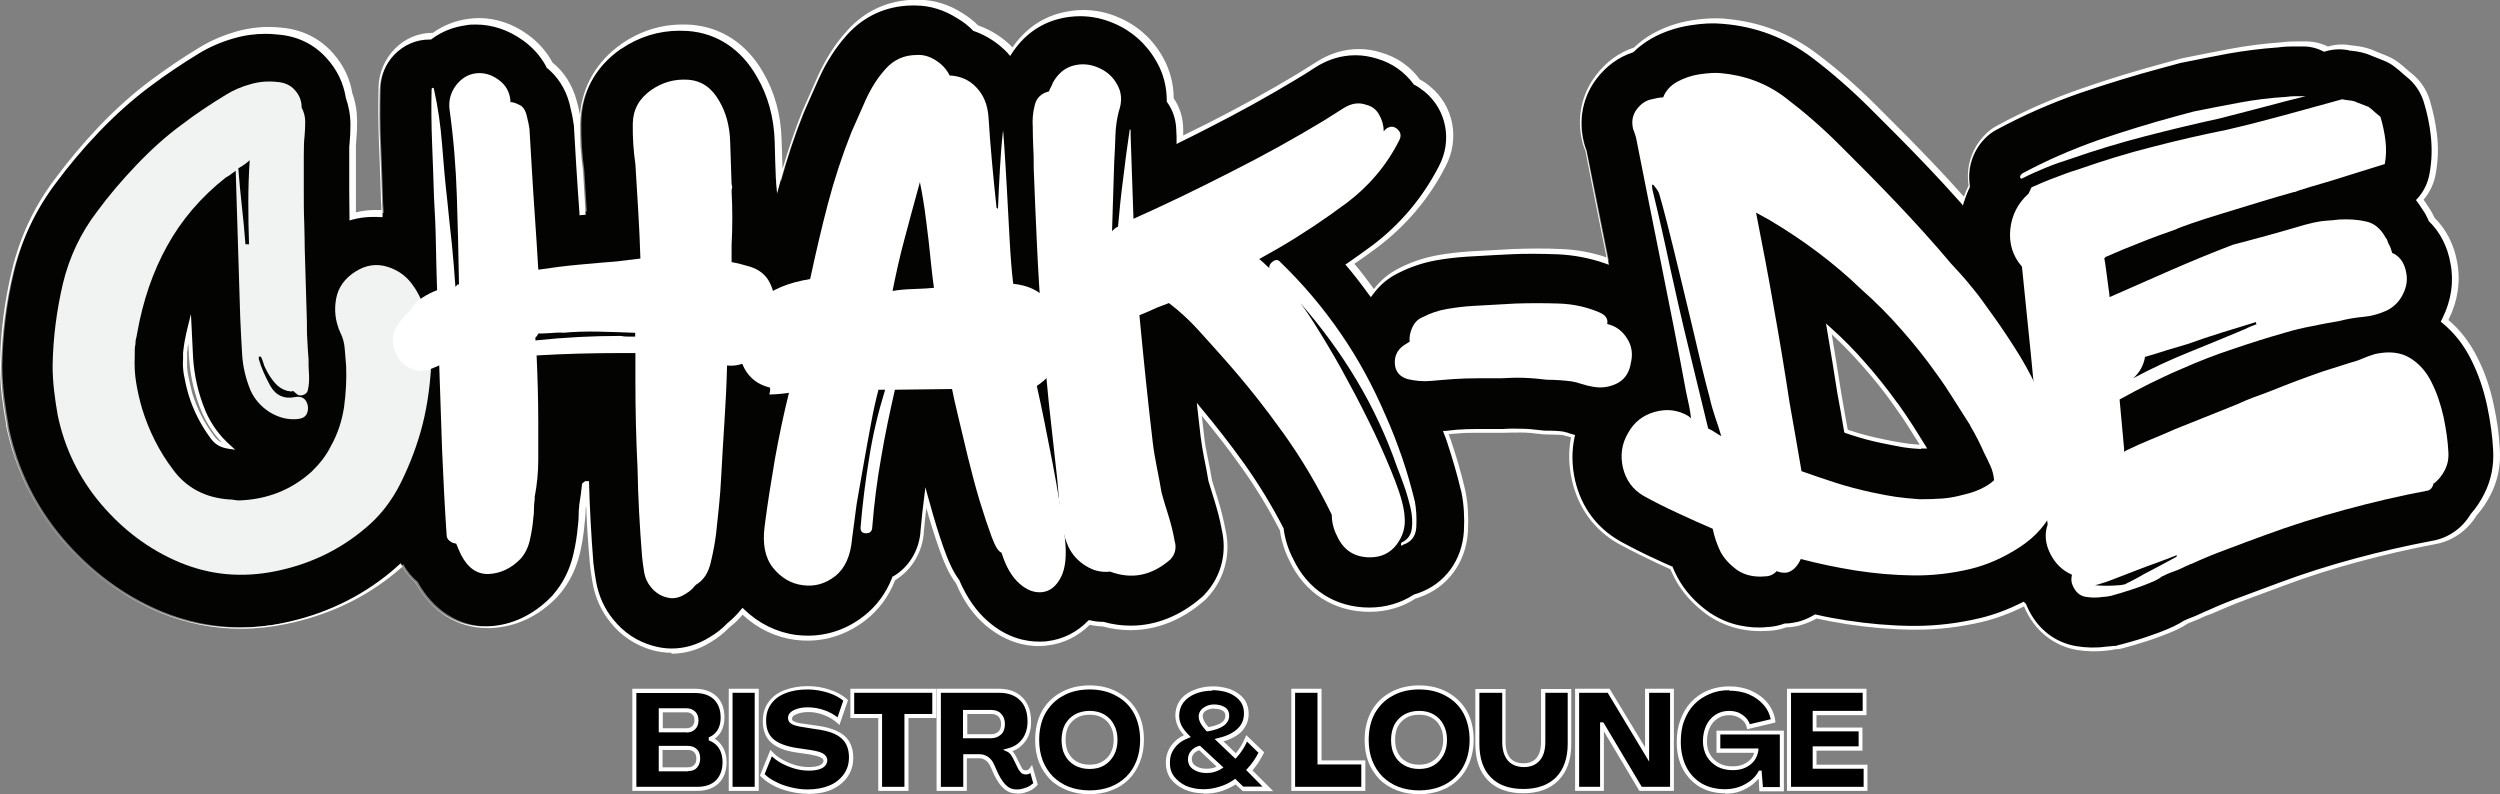 <?xml version="1.0" encoding="UTF-8"?>
<svg id="Layer_1" data-name="Layer 1" xmlns="http://www.w3.org/2000/svg" viewBox="0 0 105.01 33.36">
  <rect x="0" y="0" width="105.01" height="33.36" fill="#808080" stroke="none"/>
  <defs>
    <style>
      .cls-1 {
        fill: #030302;
      }

      .cls-2 {
        fill: #f1f2f2;
      }

      .cls-3 {
        fill: #fff;
      }
    </style>
  </defs>
  <g>
    <g>
      <path d="M26.65,33.13v-4.12h2.55c.36,0,.65.1.85.3.2.2.3.47.3.83,0,.21-.04.39-.13.54-.09.16-.21.27-.37.34h0c.18.08.33.21.43.38.1.17.15.37.15.61,0,.35-.1.63-.3.83-.2.2-.48.3-.85.3h-2.64ZM27.75,30.68h1.07c.13,0,.24-.04.31-.11.07-.07.11-.18.11-.31s-.04-.23-.11-.3c-.07-.07-.18-.11-.31-.11h-1.07v.84ZM27.75,32.31h1.14c.14,0,.25-.04.33-.12.08-.08.12-.19.12-.33,0-.15-.04-.26-.12-.33-.08-.08-.19-.12-.33-.12h-1.14v.9Z"/>
      <path class="cls-3" d="M29.28,33.22h-2.72v-4.29h2.63c.38,0,.69.11.91.32.22.21.33.51.33.89,0,.22-.05.42-.14.59-.07.12-.16.22-.27.3.13.08.24.19.33.33.11.18.17.4.17.65,0,.37-.11.67-.33.89-.22.21-.52.32-.91.32ZM26.73,33.05h2.55c.34,0,.61-.09.79-.27.18-.18.28-.44.28-.77,0-.22-.05-.41-.14-.56-.09-.15-.22-.26-.39-.33l-.05-.02v-.13l.05-.02c.14-.06.25-.17.33-.3.08-.14.12-.31.12-.5,0-.33-.09-.58-.28-.77-.19-.18-.45-.27-.79-.27h-2.47v3.95ZM28.89,32.4h-1.22v-1.07h1.22c.16,0,.29.05.38.14.1.09.14.23.14.39,0,.16-.05.29-.14.39-.09.1-.22.14-.38.14ZM27.83,32.23h1.06c.12,0,.2-.03.27-.1.06-.06.09-.15.09-.26,0-.12-.03-.21-.09-.27-.07-.07-.15-.1-.27-.1h-1.06v.73ZM28.83,30.76h-1.16v-1.01h1.16c.15,0,.28.05.37.14.09.08.14.21.14.37s-.05.28-.14.37c-.09.09-.21.14-.37.14ZM27.84,30.59h.99c.11,0,.19-.03.25-.09.06-.06.09-.14.09-.25s-.03-.19-.09-.24c-.06-.06-.14-.09-.25-.09h-.99v.67Z"/>
    </g>
    <g>
      <rect x="30.69" y="29.01" width="1.1" height="4.12"/>
      <path class="cls-3" d="M31.87,33.22h-1.26v-4.29h1.26v4.29ZM30.77,33.05h.93v-3.95h-.93v3.95Z"/>
    </g>
    <g>
      <path d="M33.92,33.25c-.24,0-.48-.03-.72-.09-.24-.06-.46-.14-.67-.25-.2-.11-.37-.23-.51-.37l.37-.91c.12.13.27.24.44.34.18.1.36.18.56.23.2.06.39.08.59.08.22,0,.39-.03.51-.09.12-.07.19-.15.19-.26,0-.09-.05-.16-.15-.22-.1-.06-.26-.1-.49-.13l-.55-.08c-.48-.07-.83-.2-1.04-.4-.22-.19-.33-.47-.33-.83,0-.3.08-.55.23-.75.15-.21.36-.36.63-.47.27-.11.59-.16.95-.16.31,0,.61.05.89.14.28.09.52.22.7.38l-.3.87c-.17-.15-.36-.27-.59-.35-.23-.09-.46-.13-.7-.13-.21,0-.39.04-.53.11-.14.06-.21.15-.21.25,0,.08.04.15.12.19.09.05.23.08.43.11l.56.08c.51.07.88.21,1.1.4.23.2.35.49.35.86,0,.28-.07.53-.22.75-.15.22-.37.39-.64.51-.27.12-.59.18-.96.18"/>
      <path class="cls-3" d="M33.92,33.34c-.24,0-.49-.03-.74-.09-.25-.06-.48-.14-.69-.25-.21-.11-.38-.24-.53-.38l-.04-.04.44-1.08.09.09c.11.12.26.23.42.32.17.1.35.17.54.23.19.05.38.08.57.08.2,0,.36-.03.47-.08.12-.07.14-.14.14-.18,0-.02,0-.08-.11-.14-.09-.05-.25-.09-.46-.13l-.55-.08c-.5-.07-.85-.21-1.08-.42-.23-.21-.35-.51-.35-.9,0-.31.08-.58.24-.8.16-.22.38-.39.67-.5.29-.11.62-.17.98-.17.32,0,.63.05.92.15.29.09.54.23.73.4l.04.04-.36,1.04-.09-.08c-.16-.14-.35-.26-.57-.34-.22-.08-.45-.13-.67-.12-.2,0-.37.04-.5.1-.16.07-.16.15-.16.18,0,.04,0,.08.08.11.08.04.21.08.4.1l.56.08c.52.07.91.21,1.15.42.25.21.38.53.38.93,0,.3-.08.57-.24.8-.16.23-.39.41-.67.54-.28.12-.62.18-1,.18ZM32.12,32.52c.12.12.27.22.45.31.2.11.41.18.65.24.24.06.47.09.7.09.36,0,.67-.06.93-.17.26-.11.46-.28.6-.48.14-.2.21-.43.21-.7,0-.35-.11-.62-.32-.8-.21-.19-.57-.32-1.06-.38l-.56-.09c-.21-.03-.36-.07-.45-.12-.15-.08-.17-.19-.17-.27,0-.1.05-.23.26-.33.15-.07.34-.11.56-.11.24,0,.49.04.73.13.2.07.37.17.53.29l.24-.7c-.17-.14-.38-.25-.63-.33-.28-.09-.57-.14-.87-.14-.35,0-.66.05-.93.16-.26.1-.46.25-.6.45-.14.19-.21.42-.21.7,0,.34.1.59.3.77.2.18.54.31,1,.38l.55.08c.24.04.41.08.52.14.16.09.2.21.2.29,0,.1-.04.24-.23.34-.14.07-.32.1-.55.1-.2,0-.41-.03-.61-.09-.2-.06-.39-.14-.57-.24-.14-.08-.26-.17-.37-.27l-.3.74Z"/>
    </g>
    <g>
      <polygon points="36.97 33.13 36.97 30.07 35.8 30.07 35.8 29.01 39.24 29.01 39.24 30.07 38.08 30.07 38.08 33.13 36.97 33.13"/>
      <path class="cls-3" d="M38.16,33.22h-1.27v-3.06h-1.17v-1.23h3.61v1.23h-1.17v3.06ZM37.05,33.05h.94v-3.06h1.17v-.89h-3.28v.89h1.17v3.06Z"/>
    </g>
    <g>
      <path d="M42.72,33.24c-.15,0-.29-.04-.39-.11-.11-.07-.2-.16-.27-.27-.08-.11-.14-.22-.2-.34l-.18-.4c-.06-.12-.14-.21-.23-.28-.09-.06-.18-.09-.29-.09h-.62v1.37h-1.1v-4.12h2.53c.4,0,.71.12.93.35.22.23.34.54.34.96,0,.31-.08.57-.23.78-.15.21-.37.35-.64.42.05.02.1.06.14.12.04.06.08.12.12.19l.21.42c.03.06.06.11.1.14.04.03.09.04.15.04.03,0,.07,0,.11-.03.04-.02.08-.05.11-.09l.18.61c-.06.06-.13.12-.21.17-.09.05-.18.08-.27.11-.1.03-.19.04-.28.04M40.54,30.92h1.09c.15,0,.28-.04.37-.13.09-.09.13-.22.13-.38,0-.16-.05-.28-.13-.37-.09-.09-.21-.13-.36-.13h-1.09v1.02Z"/>
      <path class="cls-3" d="M42.72,33.33c-.17,0-.32-.04-.44-.12-.12-.08-.22-.18-.3-.29-.08-.11-.15-.23-.21-.35l-.18-.4c-.05-.1-.12-.19-.2-.24-.07-.05-.16-.08-.24-.08h-.54v1.37h-1.27v-4.29h2.62c.42,0,.76.13.99.37.24.24.36.58.36,1.02,0,.33-.08.61-.25.83-.13.18-.31.32-.53.4.01.01.02.02.03.04.05.06.09.13.13.21l.21.42c.03.05.05.09.08.11.03.02.06.03.11.03.02,0,.04,0,.08-.02.03-.02.06-.04.08-.07l.1-.14.24.82-.03.04c-.06.07-.14.13-.23.19-.1.05-.19.09-.3.12-.1.03-.2.04-.3.04ZM40.45,31.68h.71c.12,0,.23.04.34.11.1.07.19.17.25.31l.18.4c.05.11.12.22.19.32.07.1.15.18.25.25.09.06.21.09.35.09.09,0,.17-.01.26-.04.09-.02.18-.06.26-.1.06-.04.11-.08.16-.12l-.12-.43s-.02.01-.03.02c-.05.03-.1.04-.15.04-.08,0-.15-.02-.2-.06h0s-.09-.1-.13-.17l-.21-.43c-.03-.06-.07-.12-.11-.18-.04-.04-.07-.08-.11-.1l-.21-.1.22-.06c.26-.07.45-.2.59-.39.14-.19.22-.44.22-.73,0-.38-.1-.68-.31-.89-.21-.21-.5-.32-.88-.32h-2.45v3.95h.94v-1.37ZM41.62,31.01h-1.17v-1.19h1.18c.18,0,.32.05.42.16.11.11.16.25.16.43,0,.19-.05.34-.16.44-.11.1-.25.16-.42.16ZM40.62,30.84h1.01c.13,0,.23-.04.31-.11.07-.07.11-.18.11-.32,0-.13-.04-.23-.11-.31-.07-.07-.17-.11-.3-.11h-1.01v.85Z"/>
    </g>
    <g>
      <path d="M45.77,33.27c-.33,0-.63-.05-.9-.16-.27-.1-.51-.25-.7-.45-.19-.2-.34-.43-.45-.7-.1-.27-.15-.57-.15-.9,0-.44.09-.83.27-1.16.19-.33.44-.58.77-.76.33-.18.72-.28,1.16-.28s.83.09,1.16.28c.33.18.59.44.77.76.18.33.27.72.27,1.16,0,.33-.05.63-.16.9-.1.27-.25.5-.45.7-.19.19-.43.34-.7.45-.27.1-.57.16-.9.16M45.77,32.21c.22,0,.41-.05.57-.14.17-.09.29-.23.38-.4.09-.17.14-.38.14-.6s-.05-.43-.14-.6c-.09-.17-.22-.3-.38-.4-.16-.09-.35-.14-.57-.14s-.41.05-.58.14c-.17.1-.29.23-.39.4-.09.17-.13.37-.13.6s.04.43.13.6c.09.17.22.3.39.4.17.1.36.14.58.14"/>
      <path class="cls-3" d="M45.77,33.36c-.34,0-.65-.05-.93-.16-.28-.11-.53-.26-.73-.46-.2-.21-.36-.45-.47-.73-.11-.28-.16-.59-.16-.93,0-.46.1-.86.28-1.2.19-.34.46-.61.81-.8.34-.19.74-.29,1.2-.29s.85.1,1.19.29c.34.19.62.46.81.8.19.34.28.75.28,1.2,0,.34-.06.65-.17.93-.11.28-.26.52-.47.73-.2.2-.45.36-.73.46-.28.11-.59.16-.93.16ZM45.77,28.96c-.43,0-.81.09-1.12.27-.32.17-.56.42-.74.73-.17.31-.26.69-.26,1.12,0,.32.05.61.15.87.1.26.25.48.43.67.19.18.41.33.67.43.26.1.56.15.87.15s.61-.05.87-.15c.26-.1.48-.24.67-.43.19-.19.33-.41.43-.67.1-.26.15-.55.15-.87,0-.42-.09-.8-.26-1.12-.17-.31-.42-.56-.74-.73-.32-.18-.69-.27-1.12-.27ZM45.77,32.3c-.24,0-.44-.05-.62-.15-.18-.1-.32-.24-.42-.43-.1-.19-.14-.4-.14-.64s.05-.46.14-.64c.1-.18.24-.33.42-.43.18-.1.39-.15.62-.15s.44.05.61.15c.18.1.32.25.41.43.1.18.15.4.15.64s-.05.46-.15.64c-.1.18-.24.33-.41.43-.17.1-.38.15-.61.15ZM45.77,30.02c-.2,0-.39.04-.54.13-.15.09-.27.21-.35.36-.08.15-.12.34-.12.56s.04.4.12.56c.08.15.2.28.35.36.15.09.33.13.54.13s.38-.04.53-.13c.15-.09.27-.2.35-.36.09-.16.13-.35.13-.56s-.04-.4-.13-.56c-.08-.16-.2-.28-.35-.36-.15-.09-.33-.13-.53-.13Z"/>
    </g>
    <g>
      <path d="M52.47,32.35l.78.79h-1.05l-.32-.3c-.21.14-.43.25-.66.31-.23.07-.46.1-.69.1-.28,0-.53-.05-.75-.15-.22-.1-.4-.24-.54-.42-.13-.18-.2-.39-.2-.64s.07-.48.22-.67c.15-.2.35-.34.6-.44-.15-.16-.26-.3-.33-.43-.07-.14-.1-.28-.1-.42,0-.23.06-.43.19-.6.12-.17.3-.3.52-.4.23-.1.49-.15.77-.15.19,0,.37.02.54.06.17.04.32.11.45.2.13.08.24.19.31.33.07.13.11.29.11.47,0,.27-.1.51-.29.69-.19.19-.48.33-.86.42l.69.67c.19-.21.34-.45.46-.74l.61.59c-.07.13-.14.26-.23.39-.08.12-.18.24-.28.35M50.99,29.68c-.15,0-.29.04-.4.12-.11.08-.16.18-.16.3,0,.15.1.33.29.54.55-.09.83-.28.83-.57,0-.14-.06-.23-.17-.29-.11-.06-.24-.09-.39-.09M50.68,32.38c.1,0,.2-.01.29-.04.1-.03.19-.07.28-.12l-.87-.81c-.13.04-.23.1-.3.18s-.11.18-.11.29c0,.15.06.27.2.36.13.09.3.13.51.13"/>
      <path class="cls-3" d="M50.54,33.32c-.28,0-.55-.05-.79-.16-.24-.11-.43-.26-.57-.44-.14-.19-.21-.42-.21-.69s.08-.52.24-.73c.13-.18.31-.32.52-.42-.12-.13-.2-.25-.25-.36-.07-.15-.11-.3-.11-.46,0-.25.07-.47.2-.65.13-.18.32-.32.56-.42.24-.1.51-.16.81-.16.19,0,.38.02.56.07.18.04.34.11.48.21.14.09.26.21.34.35.08.15.13.32.13.52,0,.3-.11.55-.31.76-.18.17-.43.31-.75.4l.52.5c.16-.19.29-.41.39-.65l.05-.11.75.72-.03.06c-.07.13-.14.26-.23.4-.07.1-.15.2-.23.3l.87.87h-1.28l-.3-.28c-.2.13-.41.22-.62.29-.24.07-.48.1-.71.1ZM50.93,29.01c-.28,0-.53.05-.74.14-.21.09-.37.21-.49.37-.11.15-.17.34-.17.55,0,.13.03.26.09.39.06.12.16.26.31.41l.09.09-.12.05c-.24.09-.43.23-.56.41-.14.18-.2.38-.2.62s.06.42.18.58c.13.16.3.3.5.39.21.09.46.14.72.14.22,0,.44-.03.66-.1.22-.06.43-.16.63-.3l.05-.04.34.33h.81l-.69-.7.06-.06c.1-.11.19-.22.27-.34.07-.11.14-.22.19-.32l-.48-.47c-.11.25-.26.47-.43.66l-.06.06-.87-.83.15-.04c.36-.08.64-.22.82-.4.18-.17.26-.38.26-.63,0-.17-.03-.31-.1-.43-.07-.12-.17-.22-.29-.3-.13-.09-.27-.15-.43-.19-.17-.04-.34-.06-.52-.06ZM50.68,32.47c-.22,0-.4-.05-.55-.15-.16-.1-.23-.25-.23-.43,0-.13.04-.25.13-.35.08-.1.19-.17.34-.21h.04s.98.91.98.91l-.1.06c-.09.06-.19.1-.3.13-.1.03-.2.04-.32.04ZM50.37,31.51c-.09.03-.16.08-.22.14-.06.07-.09.15-.09.23,0,.12.05.22.16.29.12.08.27.12.46.12.1,0,.19-.01.27-.03.05-.02.11-.03.15-.06l-.74-.7ZM50.7,30.73l-.03-.03c-.21-.23-.32-.42-.32-.6,0-.15.07-.28.2-.37.12-.09.27-.14.44-.14.16,0,.31.03.43.1.14.07.21.2.21.37,0,.34-.3.56-.9.66h-.04ZM50.99,29.76c-.14,0-.25.04-.35.1-.09.06-.12.13-.12.23,0,.12.08.27.24.45.48-.08.72-.24.71-.48,0-.1-.04-.17-.12-.21-.1-.06-.22-.08-.36-.08Z"/>
    </g>
    <g>
      <polygon points="54.32 33.13 54.32 29.01 55.43 29.01 55.43 32.02 57.26 32.02 57.26 33.13 54.32 33.13"/>
      <path class="cls-3" d="M57.35,33.22h-3.11v-4.29h1.27v3.01h1.84v1.28ZM54.4,33.05h2.78v-.94h-1.84v-3.01h-.94v3.95Z"/>
    </g>
    <g>
      <path d="M59.61,33.27c-.33,0-.63-.05-.9-.16-.27-.1-.51-.25-.7-.45-.19-.2-.34-.43-.45-.7-.1-.27-.15-.57-.15-.9,0-.44.09-.83.27-1.16.19-.33.44-.58.77-.76.33-.18.72-.28,1.16-.28s.83.09,1.16.28c.33.18.59.44.77.76.18.33.27.72.27,1.16,0,.33-.05.63-.16.9-.1.27-.25.5-.45.7-.19.19-.43.34-.7.45-.27.1-.57.16-.9.16M59.61,32.21c.22,0,.41-.05.57-.14.17-.09.29-.23.38-.4.09-.17.14-.38.14-.6s-.05-.43-.14-.6c-.09-.17-.22-.3-.38-.4-.16-.09-.35-.14-.57-.14s-.41.05-.58.14c-.17.1-.29.23-.39.4-.09.17-.13.37-.13.6s.04.43.13.6c.09.17.22.3.39.4.17.1.36.14.58.14"/>
      <path class="cls-3" d="M59.61,33.36c-.34,0-.65-.05-.93-.16-.28-.11-.53-.26-.73-.46-.2-.21-.36-.45-.47-.73-.11-.28-.16-.59-.16-.93,0-.46.1-.86.28-1.2.19-.34.46-.61.81-.8.34-.19.74-.29,1.2-.29s.85.1,1.2.29c.34.19.62.46.81.8.19.34.28.75.28,1.2,0,.34-.06.65-.17.93-.11.28-.26.52-.47.73-.2.2-.45.36-.73.46-.28.11-.59.16-.93.16ZM59.61,28.96c-.43,0-.81.09-1.12.27-.32.17-.56.42-.74.73-.17.31-.26.69-.26,1.12,0,.32.05.61.15.87.1.26.25.48.43.67.19.18.41.33.67.43.26.1.56.15.87.15s.61-.05.87-.15c.26-.1.48-.24.67-.43.19-.19.33-.41.43-.67.1-.26.15-.55.15-.87,0-.42-.09-.8-.26-1.12-.17-.31-.42-.56-.74-.73-.32-.18-.69-.27-1.12-.27ZM59.61,32.3c-.24,0-.44-.05-.62-.15-.18-.1-.32-.24-.42-.43-.1-.19-.14-.4-.14-.64s.05-.46.14-.64c.1-.18.24-.33.42-.43.18-.1.39-.15.62-.15s.44.05.61.15c.18.1.32.25.41.43.1.18.15.4.15.64s-.05.46-.15.64c-.1.18-.24.33-.41.43-.17.1-.38.15-.61.15ZM59.61,30.02c-.2,0-.39.04-.54.13-.15.09-.27.21-.35.36-.08.15-.12.34-.12.56s.04.4.12.56c.08.15.2.28.35.36.15.09.33.13.54.13s.38-.04.53-.13c.15-.09.27-.2.35-.36.09-.16.13-.35.13-.56s-.04-.4-.13-.56c-.08-.16-.2-.28-.35-.36-.15-.09-.33-.13-.53-.13Z"/>
    </g>
    <g>
      <path d="M63.99,33.23c-.62,0-1.09-.17-1.43-.52-.34-.34-.51-.83-.51-1.47v-2.23h1.1v2.14c0,.33.07.57.22.74.15.16.35.24.61.24s.46-.08.6-.24c.15-.16.22-.41.22-.74v-2.14h1.11v2.23c0,.64-.17,1.13-.51,1.47-.34.34-.81.52-1.42.52"/>
      <path class="cls-3" d="M63.99,33.32c-.64,0-1.14-.18-1.49-.54-.35-.36-.53-.87-.53-1.53v-2.31h1.27v2.23c0,.3.07.53.2.68.13.14.31.21.55.21s.41-.07.54-.21c.13-.15.2-.38.2-.68v-2.23h1.27v2.31c0,.66-.18,1.17-.54,1.53-.35.36-.85.54-1.48.54ZM62.14,29.1v2.14c0,.61.16,1.09.48,1.41.32.33.78.49,1.37.49s1.05-.17,1.37-.49c.32-.33.49-.8.49-1.41v-2.14h-.94v2.06c0,.35-.08.61-.24.79-.16.18-.38.27-.66.27s-.51-.09-.67-.27c-.16-.18-.24-.45-.24-.79v-2.06h-.94Z"/>
    </g>
    <g>
      <polygon points="66.25 33.13 66.25 29.01 67.57 29.01 69.19 31.69 69.19 29.01 70.23 29.01 70.23 33.13 68.9 33.13 67.29 30.42 67.29 30.42 67.29 33.13 66.25 33.13"/>
      <path class="cls-3" d="M70.32,33.22h-1.46l-1.49-2.5v2.5h-1.21v-4.29h1.45l1.49,2.46v-2.46h1.21v4.29ZM68.95,33.05h1.2v-3.95h-.88v2.89l-1.74-2.89h-1.2v3.95h.88v-2.71h.13l.03.04,1.59,2.67Z"/>
    </g>
    <g>
      <path d="M72.45,33.23c-.39,0-.72-.08-1.02-.25-.29-.17-.52-.42-.68-.73-.16-.31-.24-.67-.24-1.09,0-.33.05-.64.15-.91.1-.28.25-.52.43-.71.19-.2.41-.35.68-.46.26-.11.55-.16.87-.16s.62.06.88.17c.26.11.48.27.65.47.17.2.28.44.32.71l-1.04.24c-.04-.17-.13-.31-.28-.41-.15-.11-.33-.16-.53-.16s-.38.05-.54.15c-.15.1-.27.23-.36.41-.09.18-.13.39-.13.62s.05.42.14.59c.1.17.23.3.41.4.18.1.38.14.61.14.18,0,.35-.03.49-.09.14-.07.26-.16.35-.27.09-.11.14-.24.15-.38h-1.59v-.76h2.66v2.38h-.87l-.04-.69h0c-.09.16-.22.3-.37.42-.15.12-.32.21-.51.28-.19.07-.39.1-.6.1"/>
      <path class="cls-3" d="M72.45,33.32c-.4,0-.75-.09-1.06-.27-.3-.18-.54-.44-.71-.76-.17-.32-.25-.7-.25-1.13,0-.35.05-.66.16-.94.11-.29.26-.54.45-.74.19-.2.43-.37.7-.48.27-.11.57-.17.9-.17s.64.06.91.18c.27.12.5.28.68.5.18.22.3.47.34.76v.08s-1.18.28-1.18.28l-.02-.08c-.03-.15-.12-.27-.25-.36-.14-.1-.3-.15-.48-.15-.19,0-.35.04-.49.14-.14.09-.25.21-.33.38-.08.17-.12.36-.12.58,0,.21.04.4.13.55.09.16.22.28.38.37.16.09.35.13.57.13.17,0,.33-.03.46-.09.13-.06.24-.14.32-.24.06-.07.1-.15.12-.24h-1.58v-.93h2.83v2.55h-1.03l-.03-.54c-.07.09-.16.17-.25.25-.16.12-.34.22-.53.29-.2.07-.41.1-.62.1ZM72.65,28.99c-.31,0-.59.05-.84.16-.25.11-.47.25-.65.44-.18.19-.32.42-.42.69-.1.26-.14.56-.14.88,0,.4.08.75.23,1.05.15.3.37.53.65.7.28.16.61.24.98.24.2,0,.39-.03.57-.09.18-.06.34-.15.49-.26.14-.11.26-.24.34-.39l.02-.04h.12v.08s.05.61.05.61h.71v-2.21h-2.5v.59h1.6v.09c-.03.16-.08.3-.18.43-.1.13-.23.22-.38.29-.15.07-.33.1-.52.1-.25,0-.46-.05-.65-.15-.19-.11-.33-.25-.44-.43-.1-.18-.16-.4-.16-.64s.05-.47.14-.66c.09-.19.22-.34.39-.45.17-.11.36-.16.58-.16s.41.06.57.18c.14.1.24.23.29.38l.88-.21c-.05-.22-.14-.42-.29-.59-.16-.19-.37-.34-.62-.45-.25-.11-.54-.16-.85-.16Z"/>
    </g>
    <g>
      <polygon points="75.14 33.13 75.14 29.01 78.32 29.01 78.32 29.95 76.22 29.95 76.22 30.63 78.15 30.63 78.15 31.43 76.22 31.43 76.22 32.2 78.36 32.2 78.36 33.13 75.14 33.13"/>
      <path class="cls-3" d="M78.44,33.22h-3.38v-4.29h3.34v1.11h-2.1v.52h1.93v.97h-1.93v.59h2.14v1.11ZM75.23,33.05h3.05v-.76h-2.14v-.94h1.93v-.63h-1.93v-.86h2.1v-.76h-3.01v3.95Z"/>
    </g>
  </g>
  <g>
    <path class="cls-1" d="M104.91,18.85c-.03-.56-.11-1.17-.24-1.79-.15-.73-.39-1.41-.7-2.03-.32-.63-.73-1.15-1.24-1.56.02-.03.04-.07.05-.1.37-.75.49-1.55.34-2.33-.13-.73-.45-1.36-.94-1.83-.07-.16-.15-.32-.26-.47-.07-.12-.15-.24-.24-.35.27-.3.46-.68.54-1.1.1-.55.11-1.11.05-1.64-.05-.47-.15-.94-.29-1.4-.13-.44-.4-.82-.75-1.1-.04-.03-.08-.07-.12-.1-.12-.11-.25-.22-.37-.31-.16-.12-.33-.22-.52-.3l-.43-.17c-.28-.13-.59-.21-.92-.24-.04,0-.07,0-.1-.01-.14-.03-.28-.04-.42-.04-.18,0-.36.02-.53.07-.02,0-.04.01-.07.02-.28-.14-.59-.22-.92-.22h-.41c-.2,0-.41.01-.63.04-.71.05-1.42.14-2.11.27-.65.12-1.3.24-1.94.38-.04,0-.09.02-.13.03l-.7.19c-1.16.31-2.33.67-3.47,1.06-1.21.42-2.4.94-3.52,1.54-.2.11-.38.25-.54.42-.51.55-.74,1.28-.63,2.01,0,.01,0,.03,0,.04-.1.2-.18.41-.25.62-.44-.5-.89-.99-1.35-1.47-.8-.84-1.62-1.67-2.42-2.46-.79-.79-1.63-1.52-2.49-2.18-1.11-.84-2.39-1.32-3.79-1.44-.13-.01-.26-.02-.4-.02-.29,0-.61.03-.97.08-.59.09-1.14.28-1.65.56-.29.16-.55.36-.77.58-.62.2-1.16.59-1.58,1.15-.6.8-.79,1.78-.53,2.77.03.11.06.22.11.32v.03c.31,1.52.61,3.05.92,4.59-.65-.23-1.34-.36-2.05-.39-.33-.01-.66-.02-.99-.02s-.65,0-.98.02c-.01,0-1.83.1-1.83.1-.45.03-.9.08-1.34.16-.55.1-1.08.28-1.58.54-.45.22-.82.54-1.11.94-.3-.42-.61-.82-.94-1.22.35-.24.71-.5,1.05-.76,1.19-.89,2.14-2.02,2.83-3.36.59-1.12.33-2.45-.62-3.24-.14-.12-.29-.22-.45-.3-.39-.54-.95-.93-1.59-1.12-.3-.09-.61-.14-.92-.14-.6,0-1.18.18-1.74.53-.3.2-.57.36-.8.5-1.14.69-2.42,1.4-3.79,2.09-.38.19-.75.38-1.12.56v-.19s0-.18,0-.18c0-.48-.13-.92-.4-1.29,0-.6-.15-1.19-.44-1.71-.42-.75-1.06-1.32-1.83-1.64-.47-.2-.96-.3-1.45-.3-.32,0-.64.04-.94.12-.83.22-1.52.73-2.01,1.49-.01-.01-.03-.03-.04-.05-.41-.43-.9-.75-1.45-.94-.19-.19-.41-.37-.65-.51-.58-.37-1.19-.56-1.83-.56-.05,0-.11,0-.16,0-1.07.02-2.02.45-2.75,1.25-.49.54-.9,1.17-1.23,1.89-.23.51-.43.97-.62,1.4,0,.02-.02.05-.03.07-.38.94-.7,1.92-.97,2.91,0-.06,0-.11-.02-.17-.02-.49-.04-1.01-.05-1.57-.03-1.02-.29-1.95-.76-2.76-.66-1.17-1.71-1.87-2.96-1.96-.12,0-.24-.01-.35-.01-.9,0-1.74.26-2.51.79,0,0-.01,0-.02.01-1.09.76-1.7,1.9-1.72,3.2-.01.67.03,1.34.12,1.98l.11,1.76s-.06,0-.1,0c-.05-.69-.09-1.38-.13-2.07l-.09-1.53c0-.06,0-.12-.02-.17-.03-.24-.09-.52-.18-.84-.17-.64-.52-1.18-.99-1.56-.24-.45-.58-.84-1.01-1.15-.61-.44-1.31-.68-2.01-.68-.14,0-.28,0-.42.03-.55.07-1.05.27-1.49.59-.02,0-.04,0-.05,0-1.18,0-2.14.99-2.17,2.21-.02.79-.02,1.6.02,2.41.03.76.06,1.5.08,2.24,0,.03,0,.05,0,.08.01.17.02.34.03.51-.1,0-.21-.02-.31-.02-.31,0-.62.04-.92.12,0-.35,0-.72,0-1.1v-1.37c0-.32,0-.45,0-.49,0-.04,0-.07.01-.11.03-.3.04-.58.04-.85,0-.4-.07-.79-.2-1.17-.1-.6-.36-1.16-.78-1.63-.55-.63-1.29-1-2.16-1.07-.17-.02-.34-.03-.5-.03-.45,0-.91.07-1.36.2-.54.16-1.05.38-1.51.66-.69.42-1.37.87-2.01,1.35-.73.54-1.46,1.19-2.18,1.94-.68.72-1.29,1.44-1.81,2.14-.88,1.15-1.49,2.46-1.83,3.87-.31,1.27-.47,2.59-.5,3.92,0,.01,0,.03,0,.04,0,.43.03.87.08,1.31.05.39.11.79.18,1.18,0,.02,0,.03,0,.05.36,1.78,1.14,3.38,2.32,4.76,1.15,1.34,2.52,2.36,4.09,3.02,1.09.45,2.22.68,3.38.68.62,0,1.24-.07,1.87-.19,1.74-.36,3.29-1.09,4.58-2.17.11-.09.23-.19.34-.29.15.28.35.53.6.73.65,1.19,1.72,1.88,2.94,1.88.05,0,.1,0,.14,0,1.03-.04,1.97-.49,2.74-1.28.03-.03.05-.06.08-.08.43-.49.72-1.08.88-1.77.09-.39.15-.78.18-1.14.03-.21.04-.44.04-.66,0-.02,0-.03,0-.03.01-.08.02-.15.03-.23.05-.29.09-.59.12-.89.03,1.1.09,2.23.18,3.37,0,.01,0,.02,0,.04.03.27.06.54.12.84.11.61.36,1.16.74,1.62.44.55,1.03.95,1.72,1.14.26.07.53.11.8.11.57,0,1.12-.16,1.63-.48.29-.17.55-.38.77-.61.2-.15.4-.35.59-.59.63.61,1.39.99,2.24,1.1.17.02.34.03.51.03.86,0,1.68-.29,2.39-.84.42-.33.9-.85,1.22-1.67.69-.4,1.15-1.15,1.19-2.03.04-.46.09-.91.15-1.37.07.27.15.53.22.79.19.65.37,1.2.55,1.67.1.25.26.69.57,1.09.3.71.7,1.29,1.2,1.72.83.72,1.65.87,2.19.87.13,0,.27,0,.38-.02.67-.08,1.26-.39,1.74-.87.19.04.38.06.57.07.39.11.78.16,1.17.16,1.07,0,2.11-.41,3.01-1.19.05-.04.09-.08.14-.13.38-.4.65-.89.77-1.43.1-.46.1-.94-.01-1.39-.08-.43-.19-.85-.32-1.27-.09-.28-.17-.54-.24-.78-.06-.34-.12-.68-.19-1.01-.06-.29-.1-.58-.14-.86-.04-.38-.09-.76-.13-1.14.62.74,1.23,1.52,1.81,2.33.62.87,1.18,1.78,1.66,2.73.06.44.2.86.4,1.26.63,1.34,1.82,2.11,3.28,2.11.7,0,1.35-.19,1.91-.55.06-.02.11-.04.17-.06,1.16-.4,1.92-1.42,1.98-2.7.03-.58,0-1.12-.1-1.62,0-.03-.01-.06-.02-.09-.16-.68-.36-1.37-.58-2.04-.04-.13-.09-.26-.14-.38.16-.01.32-.03.47-.04.28-.02.56-.03.83-.03h.98s.09,0,.13,0c.17-.01.35-.02.52-.02.08,0,.17,0,.25,0,.25,0,.51.03.77.06.09.01.18.02.26.02.14,0,.28,0,.42.01.1,0,.2.01.3.03.02,0,.04.01.08.03.01,0,.02,0,.03.01.1.03.19.06.29.08-.13.6-.12,1.23.02,1.87.27,1.14.93,2.04,1.91,2.6.01,0,.02.01.04.02.5.27,1.01.53,1.54.77.21.1.41.19.62.28.06.14.12.28.19.41.3.58.76,1.09,1.36,1.52.03.02.06.04.08.06.38.24.79.42,1.23.51.27.06.55.09.83.09.11,0,.22,0,.33-.01.26-.01.52-.06.77-.15.11,0,.22-.01.33-.03.07-.01.15-.03.22-.05.25-.07.49-.17.71-.3.43.09.87.17,1.32.24.91.14,1.83.22,2.72.23h.15c.92,0,1.84-.11,2.77-.33.6-.15,1.2-.37,1.79-.67.02.02.04.04.05.06.01.03.03.06.04.09.41.92,1.19,1.54,2.12,1.7.24.04.48.06.72.06.19,0,.38-.01.57-.04.1,0,.2-.02.3-.03h.1c.09-.03.18-.05.27-.07l.43-.12c.36-.1.75-.23,1.13-.37.49-.18.82-.34,1.09-.52.04-.02.08-.04.13-.05.22-.08.44-.17.65-.28.05-.02.09-.04.14-.05.03-.01.07-.03.1-.04.48-.22.96-.41,1.43-.58.52-.19,1.05-.39,1.56-.58,1.02-.38,2.08-.72,3.17-1.01,1.07-.29,2.16-.54,3.22-.74.72-.12,1.33-.55,1.7-1.17.23-.26.43-.54.58-.86.3-.58.42-1.23.38-1.91M8.93,18.38c-.42-.56-.73-1.16-.94-1.85-.08-.28-.14-.56-.19-.82-.03-.2-.04-.4-.03-.62,0-.04,0-.08,0-.12v-.14c.01-.08.02-.16.03-.25.01-.06.02-.12.03-.19.04-.21.08-.41.13-.61.02.41.04.82.06,1.24.05.78.22,1.53.53,2.27.25.57.6,1.06,1.06,1.47-.36-.05-.54-.19-.68-.39M80.69,18.77c-.37-.02-.59-.05-.72-.07-.23-.04-.54-.1-.92-.18-.44-.09-.87-.21-1.29-.34-.07-.02-.14-.05-.21-.07,0-.06-.02-.11-.03-.17-.08-.48-.16-.95-.25-1.41-.14-.91-.29-1.82-.44-2.71.52.47,1.02.97,1.49,1.5.47.53.91,1.09,1.32,1.67,0,0,.01.02.02.03.21.29.43.61.64.95.17.27.34.54.51.8-.03,0-.07,0-.11,0"/>
    <path class="cls-3" d="M28.22,27.42c-.27,0-.55-.04-.82-.11-.7-.2-1.31-.6-1.76-1.17-.39-.48-.64-1.04-.75-1.66-.05-.3-.09-.57-.12-.85v-.04c-.07-.79-.12-1.58-.15-2.35,0,.04,0,.07-.02.11,0,0,0,0,0,.02,0,.23-.02.45-.05.67-.03.36-.09.75-.18,1.15-.16.7-.46,1.3-.89,1.8-.03.03-.05.06-.08.09-.78.81-1.74,1.26-2.79,1.3-.05,0-.1,0-.15,0-1.25,0-2.34-.69-3.01-1.91-.22-.18-.4-.4-.55-.66-.09.08-.18.15-.26.22-1.31,1.09-2.86,1.82-4.62,2.18-.63.13-1.27.2-1.89.2-1.17,0-2.31-.23-3.41-.68-1.58-.67-2.96-1.69-4.12-3.04-1.18-1.39-1.97-3.01-2.34-4.8,0-.02,0-.03,0-.05-.07-.39-.13-.79-.18-1.18-.05-.44-.08-.89-.08-1.32,0-.01,0-.03,0-.04.02-1.33.19-2.66.5-3.94.34-1.43.96-2.74,1.85-3.9.52-.7,1.13-1.43,1.81-2.15.72-.75,1.46-1.41,2.19-1.95.65-.48,1.32-.94,2.02-1.36.47-.29.99-.51,1.53-.67.63-.18,1.27-.24,1.9-.17.88.07,1.65.45,2.21,1.1.42.48.69,1.04.79,1.66.14.38.2.78.2,1.19,0,.27-.01.55-.04.86,0,.04,0,.07-.01.11,0,.04,0,.17,0,.48v1.37c0,.34,0,.67,0,.99.28-.07.56-.1.84-.1.07,0,.15,0,.23,0v-.06c0-.12-.01-.23-.02-.35,0-.03,0-.05,0-.08-.02-.74-.05-1.49-.08-2.24-.03-.81-.04-1.62-.02-2.42.03-1.26,1.04-2.29,2.25-2.29,0,0,.02,0,.03,0,.45-.32.96-.52,1.51-.59.14-.02.29-.03.43-.03.72,0,1.43.24,2.06.7.44.32.78.71,1.03,1.17.49.39.83.94,1.01,1.59.06.22.11.42.14.61.1-1.21.71-2.26,1.74-2.98,0,0,.02-.01.02-.02.78-.53,1.64-.8,2.55-.8.12,0,.24,0,.36.01,1.28.1,2.35.81,3.03,2.01.48.82.74,1.77.77,2.8.01.44.03.85.04,1.24.25-.84.53-1.66.84-2.44,0-.02.02-.05.03-.07.22-.49.42-.95.62-1.4.33-.72.74-1.37,1.24-1.91.74-.82,1.71-1.26,2.81-1.28.05,0,.11,0,.16,0,.65,0,1.28.19,1.87.57.24.15.46.32.65.51.54.19,1.03.5,1.44.92.5-.73,1.19-1.23,2-1.44.31-.08.64-.13.96-.13.51,0,1.01.1,1.49.31.79.33,1.44.91,1.87,1.68.29.52.45,1.11.45,1.72.26.38.4.82.4,1.32v.24c.33-.16.67-.33,1.01-.5,1.38-.7,2.65-1.4,3.79-2.09.21-.13.47-.29.8-.5.56-.36,1.16-.54,1.78-.54.32,0,.63.05.94.15.66.19,1.22.58,1.62,1.13.16.08.3.18.44.3.98.81,1.25,2.19.64,3.35-.69,1.35-1.65,2.48-2.85,3.39-.32.24-.65.48-.98.7.26.31.53.66.82,1.06.29-.38.65-.67,1.07-.88.51-.26,1.05-.44,1.61-.54.44-.08.9-.13,1.35-.16.43-.02,1.82-.1,1.83-.1.32-.01.65-.02.98-.02s.66,0,.99.02c.67.02,1.32.14,1.94.35-.33-1.62-.62-3.08-.88-4.44v-.02c-.05-.11-.09-.22-.12-.33-.27-1.02-.07-2.03.55-2.85.42-.56.98-.97,1.6-1.17.23-.22.49-.42.78-.58.52-.29,1.08-.48,1.68-.57.36-.06.68-.08.98-.08.14,0,.28,0,.41.02,1.42.12,2.71.61,3.83,1.46.87.65,1.71,1.39,2.5,2.18.8.79,1.62,1.62,2.42,2.46.39.41.81.86,1.26,1.37.06-.17.13-.33.2-.47h0c-.12-.77.12-1.53.65-2.09.16-.18.35-.32.56-.43,1.12-.61,2.31-1.13,3.53-1.55,1.14-.4,2.31-.75,3.48-1.07l.7-.19s.09-.02.14-.03c.65-.13,1.3-.26,1.94-.38.69-.13,1.41-.22,2.12-.27.21-.03.43-.04.63-.04h.41c.32,0,.63.07.92.21h.04c.32-.1.66-.1.98-.04.02,0,.06,0,.09.01.33.03.65.11.94.25l.42.17c.19.08.38.18.54.31.12.1.25.2.38.32.04.04.08.07.12.1.37.29.64.68.78,1.14.14.47.24.94.3,1.42.07.55.05,1.11-.05,1.67-.07.41-.25.78-.51,1.09.07.1.14.2.2.3.1.14.19.3.26.46.49.48.82,1.13.95,1.86.15.8.03,1.63-.35,2.39,0,.01-.01.03-.02.04.49.41.89.93,1.2,1.54.32.62.56,1.31.71,2.05.14.63.22,1.24.25,1.81.05.7-.08,1.35-.39,1.95-.16.32-.36.61-.59.87-.39.64-1.03,1.08-1.75,1.2-1.06.2-2.14.45-3.21.74-1.08.29-2.15.63-3.16,1.01-.51.19-1.04.39-1.56.58-.47.17-.94.37-1.42.58-.03.02-.07.03-.11.04-.04.02-.09.04-.14.05-.21.1-.43.2-.65.28-.04.01-.08.03-.12.05-.27.18-.61.34-1.1.52-.39.15-.77.27-1.14.38l-.43.12c-.09.03-.19.05-.28.06h-.1c-.1.03-.21.04-.31.05-.43.06-.88.05-1.31-.02-.96-.17-1.76-.8-2.18-1.75-.01-.02-.02-.05-.03-.08,0,0,0,0,0,0-.58.29-1.17.51-1.75.65-.93.22-1.86.33-2.78.33h-.16c-.9-.01-1.82-.09-2.74-.23-.44-.07-.88-.15-1.29-.24-.22.13-.46.22-.7.29-.08.02-.15.04-.23.05-.11.02-.22.03-.33.03-.25.09-.51.14-.78.15-.11,0-.22.01-.33.01-.29,0-.57-.03-.85-.09-.45-.1-.87-.27-1.26-.52-.03-.02-.06-.04-.09-.06-.61-.44-1.08-.96-1.39-1.55-.06-.12-.12-.25-.18-.38-.2-.09-.39-.18-.59-.27-.53-.25-1.05-.51-1.55-.78-.01,0-.03-.01-.04-.02-1.01-.57-1.68-1.49-1.95-2.65-.14-.61-.16-1.23-.04-1.82-.07-.02-.15-.04-.22-.06h-.03s-.05-.03-.07-.03c-.09-.01-.18-.02-.29-.02-.13,0-.27-.01-.41-.01-.09,0-.18,0-.28-.02-.26-.03-.52-.06-.77-.06-.25,0-.5,0-.76.01-.05,0-.09,0-.14,0h-.98c-.27,0-.55,0-.83.03-.12,0-.24.02-.36.03,0,.02.01.03.02.05.03.08.06.16.08.23.23.67.43,1.36.59,2.05,0,.03.01.06.02.09.1.51.13,1.06.1,1.65-.07,1.3-.85,2.37-2.04,2.78-.05.02-.11.04-.16.05-.56.37-1.23.56-1.94.56-1.49,0-2.72-.79-3.36-2.15-.2-.4-.34-.83-.4-1.27-.48-.93-1.03-1.84-1.65-2.7-.52-.73-1.07-1.44-1.63-2.11.03.29.07.57.1.86.03.28.08.57.14.85.07.32.13.66.19,1,.07.23.15.49.24.77.13.42.24.85.32,1.28.11.46.12.96.01,1.43-.12.55-.4,1.06-.79,1.47-.04.05-.09.09-.14.13-.91.79-1.97,1.21-3.06,1.21-.39,0-.79-.05-1.19-.16-.17,0-.35-.03-.53-.06-.49.48-1.09.78-1.75.86-.12.02-.26.03-.39.03-.56,0-1.4-.16-2.25-.89-.51-.44-.92-1.02-1.22-1.74-.31-.41-.48-.85-.58-1.1-.18-.47-.36-1.02-.56-1.68-.04-.13-.07-.26-.11-.39-.04.32-.07.63-.1.95-.04.87-.5,1.65-1.21,2.08-.27.69-.69,1.25-1.24,1.68-.72.56-1.56.86-2.43.86-.17,0-.34-.01-.52-.03-.83-.11-1.59-.47-2.22-1.06-.16.2-.35.38-.55.53-.22.23-.48.44-.78.62-.52.33-1.09.49-1.67.49ZM24.58,20.21h.16c.03,1.11.09,2.24.18,3.37v.03c.03.27.07.54.12.83.11.6.35,1.13.72,1.58.43.54,1.01.93,1.68,1.11.25.07.51.11.77.11.55,0,1.09-.16,1.59-.47.29-.17.54-.37.75-.59h0c.21-.17.41-.37.58-.58l.06-.07.06.06c.62.6,1.37.97,2.19,1.08.17.02.33.03.5.03.84,0,1.65-.28,2.34-.82.53-.41.94-.96,1.2-1.63v-.03s.04-.01.04-.01c.68-.4,1.11-1.13,1.15-1.96.04-.46.09-.92.15-1.37l.05-.41.11.4c.07.26.15.53.22.78.19.65.37,1.2.55,1.67.1.25.26.67.56,1.07v.02c.31.7.7,1.27,1.19,1.69.81.71,1.61.85,2.14.85.13,0,.26,0,.37-.02.64-.08,1.22-.37,1.69-.85l.03-.03h.04c.19.05.38.07.56.07h.02c.38.11.77.16,1.15.16,1.05,0,2.07-.41,2.95-1.17.05-.04.09-.08.13-.12.37-.39.63-.86.75-1.39.1-.45.09-.91-.01-1.35-.08-.43-.19-.85-.32-1.26-.09-.28-.17-.55-.24-.78h0c-.06-.35-.12-.69-.19-1.01-.06-.29-.1-.58-.14-.87-.04-.38-.09-.76-.13-1.14l-.03-.27.17.21c.62.74,1.23,1.52,1.81,2.33.62.87,1.18,1.79,1.67,2.74h0s0,.03,0,.03c.06.43.19.85.39,1.23.61,1.31,1.78,2.06,3.21,2.06.68,0,1.32-.19,1.86-.54h.01s.01-.01.01-.01c.05-.02.11-.03.16-.05,1.13-.39,1.86-1.39,1.93-2.62.03-.57,0-1.11-.1-1.6,0-.03-.01-.06-.02-.08-.16-.68-.36-1.36-.58-2.03-.03-.08-.05-.15-.08-.23-.02-.05-.04-.1-.06-.15l-.04-.11h.11c.16-.02.32-.03.47-.05.28-.02.56-.03.84-.03h.98s.08,0,.13,0c.26-.02.52-.02.78-.01.25,0,.52.03.78.06.08.01.17.02.25.02.15,0,.29,0,.42.01.11,0,.21.02.3.03h.01s.05.02.09.03h.03c.09.04.18.06.28.09l.08.02-.02.08c-.13.6-.12,1.21.02,1.83.26,1.12.91,1.99,1.87,2.54.01,0,.02.01.03.02.5.27,1.01.53,1.54.77.21.1.41.19.62.28h.03s.01.04.01.04c.06.14.12.27.19.4.3.57.75,1.07,1.34,1.49.03.02.05.04.08.05.37.24.77.41,1.2.5.37.08.76.11,1.14.07.26-.01.51-.06.75-.15h.01s.01,0,.01,0c.11,0,.22-.01.32-.03.07-.01.14-.03.21-.04.24-.06.47-.16.69-.29l.03-.02h.03c.42.1.86.18,1.31.25.91.14,1.82.22,2.71.23h.15c.91,0,1.83-.11,2.75-.33.59-.14,1.19-.37,1.77-.66l.05-.03.04.04s.02.02.03.03c0,0,.02.02.03.03h.01s0,.03,0,.03c.01.03.03.06.04.09.4.9,1.15,1.5,2.06,1.65.42.07.84.08,1.26.02h0c.1,0,.2-.02.3-.03h.1c.09-.03.17-.05.26-.07l.43-.12c.36-.1.74-.23,1.12-.37.48-.18.81-.34,1.07-.51h.01s.09-.04.13-.06c.22-.08.43-.17.64-.27h0s.09-.04.13-.06c.04-.01.07-.03.1-.04.48-.22.96-.41,1.43-.58.52-.19,1.05-.39,1.56-.58,1.02-.38,2.09-.72,3.17-1.01,1.07-.29,2.16-.54,3.22-.74.68-.11,1.28-.52,1.64-1.13h0c.23-.26.42-.55.57-.85.29-.57.41-1.2.37-1.86h0c-.03-.56-.11-1.15-.24-1.78-.15-.72-.38-1.4-.69-2.01-.31-.62-.72-1.13-1.21-1.53l-.06-.05.03-.06s.04-.07.05-.1c.36-.73.48-1.52.33-2.28-.12-.71-.44-1.33-.91-1.78h-.01s0-.03,0-.03c-.07-.16-.15-.31-.25-.45-.08-.12-.15-.24-.24-.35l-.04-.06.05-.05c.27-.29.45-.66.52-1.06.1-.54.11-1.08.05-1.61-.05-.46-.15-.93-.29-1.39-.13-.42-.38-.79-.72-1.06-.04-.03-.08-.07-.13-.11-.12-.11-.24-.21-.37-.31-.15-.12-.32-.21-.5-.28l-.43-.17c-.28-.13-.58-.2-.9-.23-.04,0-.08,0-.11-.02-.3-.06-.61-.05-.91.03l-.1.03h-.03c-.28-.15-.57-.22-.88-.22h-.41c-.2,0-.41.01-.62.04-.71.05-1.42.14-2.1.26-.64.12-1.3.25-1.94.38-.04,0-.08.02-.13.03l-.7.19c-1.16.31-2.33.67-3.47,1.06-1.21.42-2.39.94-3.5,1.54-.19.1-.37.24-.52.4-.5.53-.72,1.23-.61,1.93v.07s0,.03,0,.03c-.09.18-.17.38-.24.61l-.04.14-.09-.11c-.49-.55-.93-1.03-1.35-1.47-.8-.84-1.62-1.67-2.42-2.46-.79-.79-1.62-1.52-2.48-2.17-1.1-.83-2.36-1.31-3.75-1.42-.4-.04-.83-.02-1.35.06-.58.09-1.13.27-1.63.55-.28.16-.54.35-.76.57h-.01s-.02.02-.02.02c-.6.19-1.13.58-1.54,1.12-.58.77-.77,1.73-.52,2.7.03.1.06.21.1.31h0s.01.05.01.05c.27,1.4.57,2.9.91,4.59l.03.15-.14-.05c-.65-.23-1.33-.36-2.03-.39-.33-.01-.66-.02-.99-.02s-.65,0-.97.02c-.02,0-1.21.06-1.83.1-.45.03-.9.08-1.33.16-.54.1-1.07.28-1.56.53-.43.21-.8.52-1.08.92l-.07.09-.07-.09c-.34-.47-.64-.86-.94-1.21l-.06-.07.08-.05c.35-.24.71-.5,1.05-.75,1.18-.89,2.12-2.01,2.8-3.33.57-1.08.32-2.37-.6-3.13-.14-.11-.28-.21-.43-.29h-.02s-.01-.02-.01-.02c-.39-.53-.92-.9-1.55-1.08-.29-.09-.59-.14-.89-.14-.59,0-1.16.17-1.69.51-.32.21-.58.37-.8.5-1.14.69-2.42,1.4-3.8,2.1-.37.19-.75.38-1.12.56l-.11.06v-.32s-.01-.19-.01-.19c0-.47-.13-.89-.38-1.24l-.02-.02v-.03c0-.6-.14-1.16-.43-1.66-.41-.73-1.03-1.29-1.79-1.61-.46-.2-.94-.3-1.42-.3-.31,0-.62.04-.92.12-.8.21-1.48.71-1.96,1.46l-.06.09-.07-.08s-.02-.02-.02-.03c0,0-.01-.01-.02-.02-.4-.42-.88-.73-1.42-.92h-.02s-.01-.02-.01-.02c-.19-.19-.4-.36-.64-.5-.56-.36-1.16-.55-1.79-.55-.05,0-.11,0-.16,0-1.05.02-1.98.44-2.69,1.22-.48.53-.89,1.16-1.21,1.87-.2.45-.41.91-.62,1.4,0,.02-.02.04-.03.07-.37.92-.69,1.9-.97,2.9l-.12.44-.04-.45s0-.04,0-.06c0-.04,0-.07-.01-.1h0c-.02-.5-.04-1.02-.05-1.58-.03-1-.28-1.92-.75-2.72-.65-1.15-1.67-1.83-2.9-1.92-.11,0-.23-.01-.35-.01-.88,0-1.71.26-2.46.77,0,0-.01,0-.02.01-1.07.75-1.66,1.86-1.69,3.13-.01.67.03,1.33.12,1.97h0s.11,1.85.11,1.85l-.26.02v-.09c-.05-.69-.1-1.39-.14-2.07l-.09-1.53c0-.05,0-.11-.02-.17-.03-.24-.09-.51-.17-.83-.16-.62-.5-1.14-.96-1.51h-.01s0-.03,0-.03c-.23-.44-.57-.82-.99-1.12-.6-.43-1.28-.66-1.97-.66-.14,0-.27,0-.41.03-.53.07-1.02.26-1.45.58l-.02.02h-.03s-.03,0-.05,0c-1.12,0-2.06.95-2.08,2.13-.02.79-.02,1.6.02,2.4.03.75.06,1.5.08,2.24,0,.03,0,.05,0,.08,0,.12.01.23.02.35v.26s-.08,0-.08,0c-.11-.01-.21-.01-.31-.01-.31,0-.61.04-.9.12l-.1.03v-.11c0-.35-.01-.73-.01-1.1v-1.37c0-.32,0-.45,0-.5h0s0-.08.01-.11c.03-.3.04-.58.04-.84,0-.39-.07-.77-.2-1.14v-.02c-.1-.59-.36-1.13-.76-1.58-.53-.62-1.26-.98-2.1-1.04-.17-.02-.33-.03-.5-.03-.45,0-.9.06-1.34.19-.53.15-1.04.37-1.49.65-.69.42-1.36.87-2,1.35-.73.54-1.46,1.19-2.17,1.93-.68.71-1.28,1.43-1.8,2.13-.87,1.15-1.48,2.44-1.82,3.84-.3,1.27-.47,2.58-.49,3.9,0,.01,0,.03,0,.04,0,.42.03.86.08,1.3.05.39.11.79.18,1.17,0,.02,0,.03,0,.05.36,1.76,1.13,3.35,2.3,4.72,1.14,1.34,2.51,2.34,4.06,3,1.08.45,2.2.67,3.35.67.61,0,1.23-.06,1.85-.19,1.73-.35,3.26-1.08,4.55-2.15.11-.09.22-.19.33-.29l.08-.07.05.09c.15.28.34.52.58.71h.01s0,.02,0,.02c.64,1.17,1.68,1.83,2.87,1.83.05,0,.09,0,.14,0,1.01-.04,1.93-.48,2.68-1.25.03-.03.05-.05.07-.08.42-.48.71-1.06.86-1.73.09-.39.15-.77.18-1.13.03-.22.04-.43.04-.65,0-.02,0-.03,0-.03h0c.01-.08.02-.15.02-.23h0c.05-.3.09-.6.12-.9ZM9.88,18.89l-.28-.04c-.41-.06-.6-.24-.74-.42h0c-.42-.57-.74-1.18-.95-1.88-.08-.28-.14-.56-.19-.83-.03-.2-.05-.42-.03-.64,0-.04,0-.08,0-.12v-.15c.01-.08.02-.16.03-.24h0c.01-.07.02-.13.03-.2.04-.21.08-.42.13-.61l.14-.57.03.59c.02.4.04.82.06,1.24.05.77.22,1.52.52,2.24.24.56.59,1.04,1.04,1.44l.21.19ZM7.86,14.83v.13s0,.08,0,.13c-.01.21,0,.41.03.6.05.26.11.54.18.81.21.68.51,1.27.93,1.82h0c.08.11.18.21.32.27-.35-.37-.63-.79-.84-1.27-.31-.74-.49-1.51-.54-2.3-.01-.2-.02-.4-.03-.59,0,.05-.02.11-.03.16,0,.08-.01.16-.03.24ZM80.69,18.86h0c-.37-.02-.6-.05-.73-.07-.23-.04-.54-.1-.93-.18-.44-.09-.88-.21-1.3-.35-.07-.02-.14-.05-.21-.07l-.05-.02-.04-.22c-.08-.48-.16-.95-.25-1.41-.14-.91-.29-1.82-.44-2.71l-.04-.24.18.16c.53.47,1.03.98,1.49,1.51.47.53.92,1.1,1.33,1.67l.02.02c.21.29.43.62.65.96.17.27.34.54.5.8l.08.13h-.15s-.07,0-.11,0h0ZM77.61,18.05c.05.02.11.04.16.05.42.14.85.25,1.29.34.38.08.69.14.92.17.12.02.33.05.66.07-.14-.22-.28-.44-.42-.66-.21-.34-.43-.66-.64-.95l-.02-.03c-.4-.57-.85-1.13-1.32-1.66-.41-.47-.85-.92-1.3-1.34.14.82.27,1.65.4,2.47.08.46.16.93.25,1.41l.02.11Z"/>
    <path class="cls-2" d="M17.4,12.06c.52.81.76,1.76.73,2.84-.03,1.08-.16,2.07-.39,2.97-.21.81-.51,1.61-.9,2.4-.39.79-.91,1.45-1.57,1.98-1.05.87-2.27,1.45-3.68,1.74-1.41.29-2.76.17-4.05-.37-1.26-.53-2.35-1.34-3.29-2.44-.93-1.1-1.54-2.35-1.83-3.76-.06-.34-.11-.68-.15-1.03-.04-.35-.06-.7-.06-1.04.02-1.17.17-2.31.43-3.43.27-1.12.75-2.14,1.45-3.05.47-.64,1.02-1.29,1.65-1.95.63-.66,1.26-1.22,1.9-1.69.59-.45,1.21-.86,1.85-1.25.31-.19.65-.34,1.02-.44.37-.11.74-.14,1.11-.1.33.02.59.14.77.35.19.21.28.45.28.73.1.19.15.39.15.59s-.01.42-.03.65c-.02.13-.03.4-.03.8v1.37c0,.51,0,.99.02,1.45.01.46.02.81.02,1.07l.09,3.04c0,.28,0,.55.02.81.01.27.03.53.05.78,0,.21,0,.43.02.66.01.22,0,.44-.05.65-.02.09-.08.15-.17.19-.09.04-.18.04-.26,0-.1-.09-.17-.14-.19-.16-.04.02-.08.03-.12.02-.04-.01-.08-.02-.12-.02-.21-.06-.38-.17-.51-.32-.13-.15-.25-.32-.35-.51-.06-.11-.11-.21-.14-.32-.03-.11-.07-.2-.11-.29h-.09v.1c.1.36.27.74.49,1.14.23.39.57.55,1.02.46.22-.04.38.01.47.16.09.15.11.31.06.48-.05.17-.19.26-.41.28-.39.04-.78-.05-1.16-.28-.38-.24-.65-.55-.82-.93-.2-.49-.32-.99-.35-1.51-.03-.52-.06-1.04-.08-1.55l-.19-6.16c-.06.04-.12.09-.19.14-.06.05-.13.1-.22.14-1.05.83-1.87,1.79-2.47,2.88-.6,1.08-1.02,2.31-1.26,3.67-.02.13-.04.21-.05.24-.01.03-.02.1-.02.21-.02.09-.03.17-.03.26v.25c-.02.38,0,.76.06,1.12.06.36.14.72.25,1.09.29.94.72,1.79,1.3,2.56.57.77,1.36,1.18,2.37,1.25.06,0,.13,0,.2.02.07.01.14.02.2.02,1.19-.04,2.21-.45,3.05-1.21.35-.34.62-.69.8-1.06.29-.51.47-1.06.56-1.64.08-.59.11-1.16.09-1.71-.02-.26-.04-.51-.06-.75-.02-.25-.08-.48-.19-.69-.21-.47-.26-.94-.17-1.42.09-.48.37-.86.82-1.14.43-.27.88-.34,1.35-.19.47.15.84.43,1.11.86M10.5,6.72c-.14.13-.31.25-.49.35.04.53.09,1.06.15,1.6.06.53.11,1.06.15,1.59h.15c-.02-.59-.03-1.18-.03-1.77s.02-1.18.06-1.78M14.26,13.88s0-.03-.02-.03-.02-.01-.02-.03l.02.02s.02.03.02.05M14.29,13.94s-.03-.04-.03-.06c0,.02,0,.03.02.03s.02.01.02.03"/>
    <path class="cls-3" d="M32.02,14.13v.1c-.04.38-.21.68-.51.88-.3.2-.62.28-.97.24-.02.79-.06,1.58-.11,2.36-.05.79-.1,1.58-.14,2.36-.02.41-.05.8-.09,1.19-.04.38-.08.76-.12,1.14-.04.34-.11.74-.22,1.2-.1.46-.31.78-.64.97,0,.02-.01.03-.03.03-.08.12-.22.24-.4.35-.27.17-.53.22-.8.14-.27-.07-.48-.22-.65-.43-.14-.17-.24-.37-.28-.61-.04-.24-.07-.46-.09-.67-.1-1.26-.17-2.49-.19-3.7-.06-1.21-.09-2.44-.09-3.67v-1.18h-.61c-1.19,0-2.38.03-3.54.1.02.47.04.93.05,1.39.01.46.02.92.02,1.38v1.6c0,.53-.05,1.05-.15,1.57v.1c-.02.13-.03.26-.03.4s-.01.27-.03.4c-.02.28-.07.58-.14.9-.07.32-.2.58-.39.8-.39.4-.83.61-1.33.64-.49.02-.88-.24-1.17-.8-.04-.09-.08-.17-.11-.24-.03-.07-.06-.16-.1-.24-.08,0-.17-.03-.26-.1-.09-.06-.14-.15-.14-.26-.08-1.19-.14-2.38-.19-3.57-.04-1.19-.08-2.38-.12-3.55l-.31.13c-.35.15-.68.13-.99-.05-.31-.18-.51-.45-.61-.81-.1-.36-.03-.71.22-1.05.12-.17.28-.35.49-.55.12-.21.28-.38.48-.51.2-.13.41-.24.63-.32-.02-.64-.04-1.28-.05-1.93-.01-.65-.04-1.31-.08-1.97-.02-.74-.05-1.5-.08-2.27-.03-.77-.04-1.52-.02-2.27,0-.04.02-.06.05-.06s.05.02.05.06c.17.77.28,1.54.34,2.33.06.79.13,1.58.22,2.36.06.6.12,1.2.19,1.81.06.61.11,1.21.15,1.8l.09-.1h.06c-.02-1.24-.05-2.47-.09-3.7-.04-1.24-.14-2.46-.31-3.67-.04-.36.05-.69.27-.99.23-.3.51-.47.84-.51.33-.04.65.05.95.27.31.22.47.52.5.88v.06c.1,0,.21.03.34.1.17.06.28.21.34.45.06.23.1.42.12.57l.09,1.53c.04.72.09,1.45.14,2.19.05.74.1,1.46.14,2.19h.06c.53-.08,1.07-.15,1.62-.2.55-.05,1.09-.1,1.62-.14.17-.02.33-.04.49-.06.17-.02.33-.04.5-.06-.02-.66-.05-1.32-.09-1.98-.04-.66-.08-1.32-.12-1.98-.08-.55-.12-1.12-.11-1.71.01-.59.27-1.06.79-1.42.47-.32.98-.46,1.54-.42.56.04.99.34,1.3.89.29.49.44,1.06.46,1.71.02.65.04,1.25.06,1.8.02.04.03.09.02.14-.01.05-.02.1-.02.14.04.75.04,1.5,0,2.27v.71c.12.02.25.05.37.08.12.03.26.07.4.11.41.13.7.37.86.73.17.36.22.75.17,1.15-.05.4-.21.75-.47,1.05M23.63,13.97c-.17,0-.34,0-.51.02-.18.01-.34.02-.51.02-.04.09-.08.14-.12.16v.13c1.21-.13,2.4-.19,3.58-.19.1.02.21.03.32.03h.29v-.16c-.51-.02-1.02-.04-1.53-.05-.5-.01-1.01,0-1.52.05"/>
    <path class="cls-3" d="M42.06,23.21c-.12-.04-.26-.26-.41-.67-.15-.41-.32-.91-.5-1.5-.18-.6-.34-1.22-.5-1.86-.15-.64-.29-1.21-.41-1.72-.12-.51-.21-.89-.25-1.12l-2.4.03c-.22.96-.42,1.91-.58,2.86-.17.95-.29,1.91-.37,2.89,0,.19-.09.28-.26.28s-.25-.09-.23-.28c.08-.96.2-1.92.36-2.89.15-.97.38-1.92.67-2.86h-.28c-.1.38-.21.85-.31,1.4-.1.54-.2,1.07-.29,1.59-.09.52-.17.96-.23,1.31-.06.35-.09.52-.09.52l-.19,1.44c-.06.72-.3,1.25-.71,1.57-.41.32-.86.45-1.36.38-.49-.06-.91-.31-1.25-.73-.34-.43-.45-1.01-.35-1.76.12-.94.27-1.87.43-2.81.17-.94.36-1.86.59-2.78-.14.02-.29.04-.43.05-.14.01-.27.02-.4.02.04-.11.05-.2.03-.29-.5-.12-.86-.4-1.08-.82-.22-.43-.28-.9-.18-1.42.1-.52.39-1,.86-1.44.47-.44,1.17-.73,2.09-.88.23-1.07.47-2.11.74-3.14.27-1.03.6-2.04.99-3.02.19-.42.39-.88.61-1.38.23-.5.51-.94.85-1.31.34-.37.77-.56,1.28-.56.27-.02.53.05.8.22.27.17.46.38.59.64.45.02.83.19,1.12.5.3.31.47.72.51,1.23.04.64.09,1.28.15,1.93.06.65.12,1.28.19,1.9.02.02.04.03.06.03.02-.56.05-1.1.08-1.65.03-.54.07-1.08.13-1.61,0-.09.02.11.05.58.03.47.07,1.07.11,1.8.04.74.08,1.47.12,2.21.04.74.09,1.35.15,1.83.59.06,1.06.27,1.38.63.33.35.54.75.62,1.21.08.46.04.91-.12,1.36-.16.45-.46.81-.89,1.09.21.93.42,1.99.65,3.18.23,1.18.4,2.25.53,3.21.08.72.03,1.27-.17,1.65-.19.37-.45.58-.77.62-.32.04-.64-.07-.96-.35-.32-.28-.57-.7-.75-1.27M37.5,12.22c.23-.04.52-.07.88-.08.36-.01.65-.03.85-.05-.04-.28-.09-.67-.14-1.18-.05-.51-.11-1.06-.19-1.65-.07-.58-.16-1.12-.26-1.61-.25.9-.46,1.69-.65,2.4-.19.7-.35,1.43-.5,2.17"/>
    <path class="cls-3" d="M58.9,22.92s-.04.01-.05-.03c-.01-.04,0-.07.02-.1.24-.11.39-.3.43-.57.04-.28.02-.59-.06-.92-.08-.34-.18-.67-.29-.97-.11-.31-.2-.54-.26-.69-.45-1.3-1.02-2.52-1.7-3.66-.68-1.14-1.47-2.22-2.37-3.25.23.3.52.74.88,1.33.36.59.74,1.23,1.12,1.95.39.71.76,1.44,1.11,2.17.35.74.64,1.42.88,2.04.24.63.37,1.12.39,1.49.04.43-.07.81-.34,1.17-.27.35-.64.53-1.11.53-.66,0-1.12-.3-1.39-.9-.14-.27-.22-.57-.22-.89-.58-1.19-1.25-2.33-2.03-3.42-.78-1.09-1.59-2.11-2.44-3.07-.37-.42-.75-.84-1.13-1.26-.38-.42-.79-.8-1.24-1.14l-.5.19c-.14.06-.27.12-.4.18-.12.05-.24.1-.34.14.17,1.79.35,3.57.56,5.34.04.34.1.68.17,1.04.07.35.14.71.2,1.07.08.3.18.62.29.97.11.35.2.71.26,1.07.04.13.05.26.02.4-.03.14-.1.26-.2.37-.78.68-1.62.85-2.53.51-.35.04-.69-.03-1.02-.24-.33-.2-.58-.48-.74-.82-.19-.45-.3-.91-.34-1.38-.04-.48-.08-.96-.12-1.43-.12-1.08-.24-2.17-.36-3.26-.11-1.09-.21-2.17-.29-3.26-.08-1.09-.15-2.17-.2-3.26-.05-1.09-.1-2.18-.14-3.29,0-.3,0-.59-.02-.88-.01-.29-.02-.57-.02-.85-.02-.3,0-.6.08-.91.07-.31.27-.51.6-.59.02-.06.05-.12.08-.18.03-.05.06-.11.08-.18.21-.38.49-.62.85-.72.36-.1.71-.07,1.06.08.35.15.62.38.8.72.19.33.21.71.06,1.13-.08.32-.13.66-.14,1.04-.01.37-.03.74-.05,1.1l-.09,2.88c.1-.11.19-.17.25-.19.06-.68.13-1.36.22-2.04.08-.68.17-1.36.27-2.02,0-.02,0-.03.02-.02l.02.02v.22c.02.6.04,1.18.06,1.76.02.57.04,1.16.06,1.75,1.28-.57,2.63-1.22,4.06-1.95,1.43-.72,2.74-1.45,3.93-2.17.24-.15.52-.33.84-.53.32-.2.63-.25.94-.14.25.06.43.2.55.42.12.21.19.44.19.7l.09-.1c.17-.13.33-.13.48,0,.15.13.18.29.08.48-.53,1.05-1.27,1.92-2.2,2.62-.94.7-1.9,1.34-2.88,1.91l-.8.45c.08.06.15.13.22.19.06.06.13.13.21.19-.02-.1.03-.2.15-.28.12-.09.23-.07.31.03.95.92,1.79,1.91,2.53,2.99.74,1.07,1.36,2.22,1.88,3.43.27.6.5,1.2.71,1.81.21.61.38,1.22.53,1.83.06.32.08.68.06,1.07-.02.39-.22.64-.58.75"/>
    <path class="cls-3" d="M68.49,15.32c-.08.38-.28.65-.6.8-.32.15-.65.19-1,.12-.14-.02-.29-.06-.45-.11-.15-.05-.29-.09-.42-.11-.16-.02-.33-.04-.51-.05-.18-.01-.36-.02-.54-.02-.33-.04-.65-.07-.97-.08-.32-.01-.64,0-.97.02h-.98c-.32,0-.64.01-.96.03-.31.02-.63.05-.98.08-.34.03-.67,0-1-.08-.33-.11-.5-.32-.52-.64-.02-.32.1-.58.37-.77l.25-.16c-.02-.19.02-.39.11-.59.09-.2.23-.35.42-.43.33-.17.67-.29,1.03-.35.36-.06.73-.11,1.1-.13l1.79-.1c.6-.02,1.2-.02,1.82,0,.62.02,1.19.15,1.72.38.25.11.35.27.31.48.35.08.63.28.83.6.21.32.26.68.15,1.09"/>
    <path class="cls-3" d="M86.31,21.25c-.29.71-.78,1.28-1.47,1.73-.69.45-1.38.75-2.08.92-.8.19-1.6.28-2.4.27-.8-.01-1.61-.08-2.44-.21-.8-.13-1.56-.29-2.28-.48-.14.32-.34.51-.58.57-.14.02-.29,0-.43-.06-.14.15-.31.22-.5.22-.2.02-.4.01-.6-.03-.2-.04-.38-.12-.54-.22-.33-.24-.56-.49-.71-.76-.14-.28-.26-.61-.34-.99-.49-.21-.98-.43-1.47-.66-.48-.22-.96-.46-1.43-.72-.45-.26-.74-.65-.87-1.18-.12-.53-.05-1.02.22-1.47.25-.45.62-.74,1.12-.88.51-.14.97-.08,1.4.17l.12.1c-.02-.19-.05-.37-.09-.56-.04-.18-.08-.37-.12-.56-.33-1.79-.68-3.57-1.04-5.35-.36-1.78-.71-3.55-1.06-5.32-.02-.06-.04-.13-.06-.19-.02-.06-.04-.12-.06-.16-.08-.32-.03-.6.15-.84.19-.25.41-.39.68-.43.08-.02.16-.04.23-.05.07-.01.14-.02.2-.02.1-.27.3-.49.58-.65.29-.16.61-.27.95-.32.35-.05.64-.07.87-.05,1.03.09,1.94.43,2.73,1.03.79.6,1.55,1.26,2.27,1.98.8.79,1.6,1.6,2.39,2.43.79.83,1.56,1.68,2.3,2.56.26.28.53.57.78.88.26.31.5.62.72.94.39.53.77,1.08,1.12,1.63.36.55.69,1.14.98,1.75.37.75.67,1.56.91,2.43.24.87.18,1.72-.17,2.55M69.69,8.13c-.02-.06-.08-.17-.19-.3-.1-.14-.13-.09-.09.14.27,1.11.52,2.21.75,3.31.24,1.09.49,2.2.76,3.3l.83,3.42c.1.04.2.1.29.16.09.06.18.12.26.16-.08-.28-.17-.55-.26-.81-.09-.27-.17-.54-.23-.82-.08-.3-.2-.74-.34-1.33-.14-.58-.29-1.23-.46-1.95-.17-.71-.34-1.42-.51-2.12-.17-.71-.33-1.34-.47-1.9-.14-.56-.26-.98-.34-1.26M82.76,17.87c-.23-.36-.46-.73-.7-1.1-.23-.37-.47-.73-.72-1.07-.45-.64-.94-1.25-1.47-1.85-.52-.6-1.08-1.16-1.68-1.69-1.13-1.09-2.42-2.06-3.85-2.91l-.58-.32c.26,1.32.52,2.66.75,4,.24,1.34.46,2.67.66,3.99.08.47.17.94.25,1.42.08.48.17.96.25,1.45.47.17.95.33,1.44.49.5.16,1,.29,1.51.4.41.09.75.15,1.02.19.27.04.6.07.99.1.37,0,.69-.01.95-.03.27-.02.57-.07.89-.16.27-.06.51-.14.72-.24.22-.1.41-.22.57-.37-.02-.21-.07-.41-.15-.59-.08-.18-.17-.37-.27-.56-.08-.19-.18-.39-.28-.59-.1-.2-.21-.39-.31-.56"/>
    <path class="cls-3" d="M84.92,7.3c1.03-.56,2.1-1.02,3.2-1.41,1.11-.38,2.22-.72,3.33-1.02l.71-.19c.64-.13,1.27-.25,1.91-.37.64-.12,1.29-.2,1.95-.24.14-.02.28-.03.42-.03h.41c-.6.15-1.2.3-1.82.47-.62.16-1.22.32-1.82.47-1.05.23-2.09.48-3.13.75-1.04.27-2.07.58-3.1.94-.35.11-.7.23-1.04.37-.34.14-.68.29-1.03.47-.08-.04-.08-.11,0-.19M102.22,20.3c-.04.19-.14.3-.31.32-1.13.21-2.26.48-3.41.79-1.14.31-2.26.66-3.34,1.06-.52.19-1.04.38-1.56.58-.52.19-1.04.4-1.56.64h-.03s-.05.04-.09.05c-.04.01-.08.03-.12.05-.17.09-.34.16-.51.22-.18.06-.35.14-.51.22l-.03.03c-.12.09-.35.19-.69.32-.34.13-.66.23-.95.32-.3.09-.45.13-.45.13,0,0-.04,0-.11.02-.07.01-.14.02-.2.02-.25.04-.5.04-.74,0-.25-.04-.43-.2-.55-.48-.06-.13-.07-.28-.03-.45-.39-.17-.7-.46-.91-.88-.21-.42-.25-.83-.11-1.23-.08-.56-.14-1.11-.2-1.68-.05-.56-.1-1.12-.14-1.68l-.37-3.83-.37-3.64c-.39-.45-.55-.97-.49-1.57.06-.59.32-1.1.77-1.5.02-.04.04-.09.06-.13.02-.04.04-.09.06-.13.33-.15.66-.29.99-.41.33-.13.66-.25.99-.35,1.03-.36,2.06-.68,3.1-.94,1.04-.27,2.08-.51,3.13-.72.82-.19,1.63-.4,2.44-.62.8-.22,1.6-.44,2.4-.66.1.02.21.04.33.05.11.01.21.04.29.08l.49.19c.08.06.17.13.25.21.08.07.17.14.25.21.1.34.17.67.21,1.01.04.33.03.65-.03.97l-1.54.48c-.33.11-.68.21-1.04.32-.36.1-.71.21-1.06.32-.08.04-.14.06-.19.06-.39.11-.85.24-1.37.4-.52.16-1.05.32-1.57.48-.52.16-.97.3-1.34.43-.37.13-.59.21-.68.26-.49.17-.99.35-1.48.55-.49.19-.98.39-1.45.6l-.06.06c.02.11.05.28.08.53.03.24.06.47.09.68.03.21.05.35.05.42.86-.38,1.72-.76,2.57-1.13.85-.37,1.72-.73,2.61-1.07.49-.13.99-.26,1.49-.4.51-.14,1-.28,1.5-.43l.4-.1c.19-.04.36-.07.54-.08.18-.01.36-.03.54-.05.39-.02.76,0,1.11.08.35.07.63.3.84.69.04.04.06.08.07.12.01.04.03.09.05.13.04.06.07.13.09.19.02.06.04.13.06.19.02.02.04.03.06.03.29.15.46.42.53.8.06.3.02.6-.14.91-.15.31-.38.53-.67.68-.33.15-.66.24-1,.27-.34.03-.68.09-1.03.18-.37.06-.74.13-1.12.21-.38.07-.75.16-1.12.27-.74.21-1.47.44-2.2.69-.73.24-1.45.52-2.17.84-.45.19-.89.4-1.32.61-.42.21-.84.43-1.27.67l.19,2.07v.13l.09-.06c.35-.17.69-.32,1.03-.46.34-.14.68-.28,1.01-.43l2.62-1.05c.23-.11.46-.2.69-.29.24-.09.47-.17.7-.26.37-.15.74-.29,1.1-.43.37-.14.74-.27,1.11-.4l1.2-.38c.17-.04.33-.1.49-.17.17-.07.33-.13.5-.18.59-.13,1.08-.07,1.46.16.38.23.69.57.91,1.02.23.45.39.94.51,1.47.11.53.18,1.02.2,1.46.02.28-.03.53-.14.75-.11.22-.26.41-.44.56M94.75,13.53c-.47.15-.95.29-1.43.44-.48.15-.96.31-1.43.48-.31.09-.61.18-.91.27-.3.1-.59.19-.88.27-.06.36-.23.66-.5.9.76-.41,1.54-.77,2.33-1.09.79-.32,1.57-.64,2.33-.96.16-.08.34-.16.52-.22l-.03-.1ZM87.94,24.58c.23.02.48.03.77.02.29-.01.45-.03.5-.05.04,0,.07-.01.09-.03.12-.06.25-.13.37-.19.12-.06.24-.13.34-.19.25-.13.49-.26.72-.38.24-.13.47-.25.7-.38v-.06c-.27.11-.55.21-.84.32-.29.1-.57.21-.86.32-.29.11-.58.22-.88.34-.3.12-.6.22-.91.3"/>
  </g>
</svg>